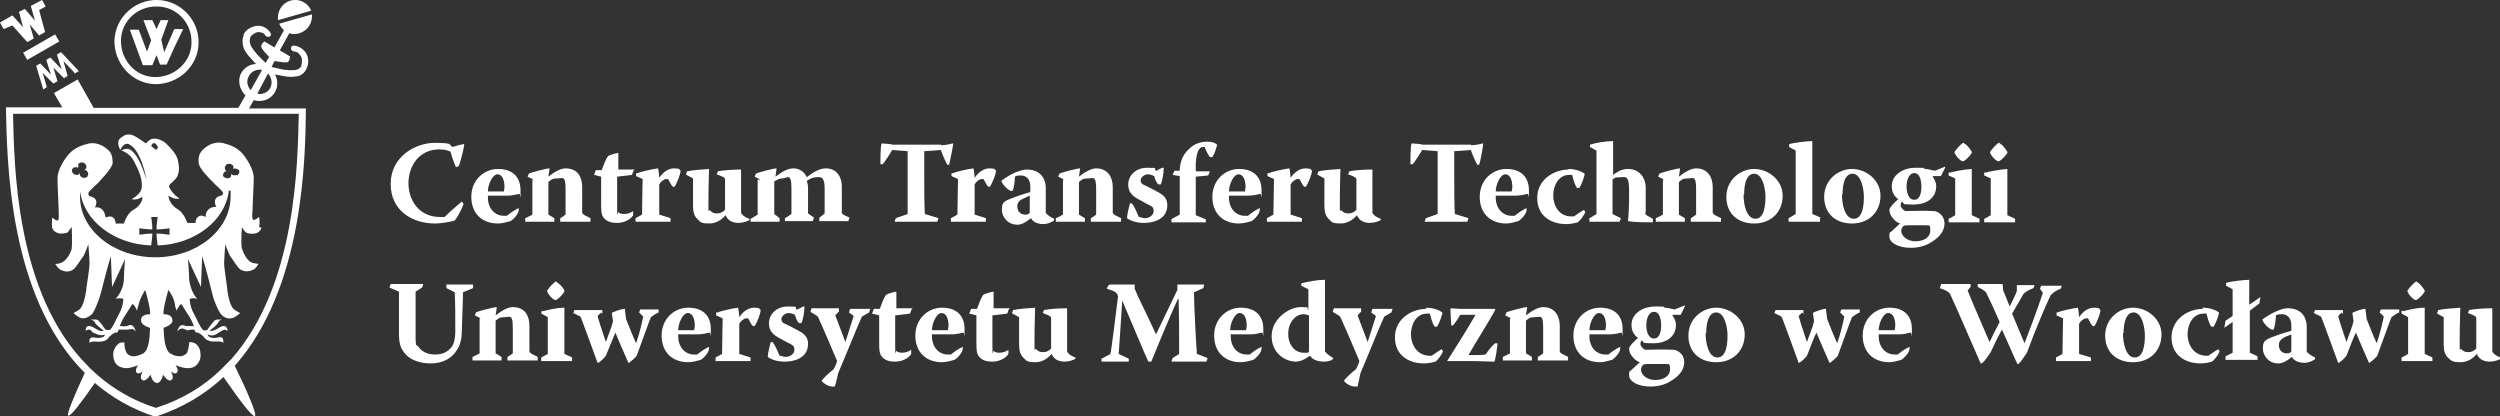 <?xml version="1.0" encoding="UTF-8"?>
<svg xmlns="http://www.w3.org/2000/svg" id="Warstwa_1" version="1.1" viewBox="0 0 421.7 70.2">
  <rect x="0" y="0" width="421.7" height="70.2" fill="#333333" stroke="none"/>
  <defs>
    <style>
      .st0 {
        fill: #fff;
      }
    </style>
  </defs>
  <path class="st0" d="M6.6,1.7l1.1-.6L7.1,0l-1.9,1,.7,2.5-1.7-2-1,.5.7,2.6-1.8-2L0,3.8l.6,1.1,1.5-.6,2.5,2.8,1.1-.6-.7-2.4,1.6,1.9,1-.6-1-3.7h0ZM4.6,10.1l5.4-3.1-.7-1.2-5.4,3.1.7,1.2ZM12.6,12.4l.7-.4-3-3.2-.7.4.8,2.5-1.9-2-.7.4.8,2.5-1.8-1.9-.7.4,1.2,4,.6-.4-.7-2.4,1.8,1.8.7-.4-.7-2.3,1.8,1.8.6-.4-.7-2.5s1.8,1.9,1.8,1.9ZM28.1,10.9c2.6-5.7,0-.1,2.8-6-1.8,0,.3,0-1.5,0l-1.7,3.9-.5-2.1,1.2-3.3h-1.3l-.7,1.5-.7-1.5h-1.5l1.3,3.4-.7,1.9-1.4-3.7h-1.5s2.2,6,2.2,6h1.6l.7-1.7.6,1.6h1.1s0,0,0,0ZM32.3,7.2c0,3.2-2.8,5.8-6.1,5.8-3.3,0-5.8-2.8-5.8-6.1,0-3.3,2.8-5.9,6.1-5.8,3.3,0,5.9,2.8,5.8,6.1M33.5,7.3C33.6,3.4,30.5.1,26.6,0c-3.9-.1-7.2,3-7.3,6.9,0,3.9,3,7.2,6.9,7.3,3.9,0,7.2-3,7.3-6.9M46.9,3.4l5.6-1.6c-.6-1.4-2.1-2.1-3.5-1.7-1.4.4-2.3,1.8-2.1,3.3M39.9,29.5c-.3.2-.8,0-.9-.2,0,.3,0,.6-.3.7-.3.2-.8,0-1-.2-.2-.3,0-.7.3-.9.1,0,.2,0,.3,0-.1,0-.3-.2-.3-.3-.2-.3,0-.7.3-.9.3-.2.8,0,1,.2.1.2.1.4,0,.6,0,0,0,0,0,0,.3-.2.8,0,1,.2.2.3,0,.7-.3.9M38.9,32.1c0,.3,0,.7,0,1,0,5.7-5.7,10.3-12.7,10.3s-12.7-4.6-12.7-10.2,0-.7,0-1c.6,5,5.7,9,12,9.2,0-.2.2-1.4.2-2-.9,0-2.2.2-2.2.2v-1.1s1.4.2,2.2.2c0-.9-.2-2.1-.2-2.1h1.1s-.2,1.2-.2,2.1c.9,0,2.2-.2,2.2-.2v1.1s-1.3-.2-2.2-.2c0,.8.2,1.8.2,2,6.3-.2,11.4-4.2,12-9.2M26.5,25c0,.2-.2.2-.2.3-.2-.2-.3-.3-.6-.5-.2-.2-.3-.2,0-.5,0-.1.3-.3.6,0,.3.3.4.6.3.8M14.8,29.7c-.2.3-.6.4-1,.2-.3-.2-.4-.4-.3-.7-.2.3-.6.4-1,.2-.3-.2-.5-.6-.3-.9.2-.3.6-.4,1-.2,0,0,0,0,0,0,0-.2,0-.4,0-.6.2-.3.6-.4,1-.2.3.2.5.6.3.9,0,.1-.2.2-.3.3.1,0,.2,0,.3,0,.3.2.5.6.3.9M43.7,38.3c.2-.8,0-1.7,0-1.7,0,0-.6.5-.9.5s-.3-.8-.2-1.7c0-.9.2-3.9.2-5.4s-1.3-3.4-1.9-4.1c-1-1.1-2.2-1.5-3.4-1.8-1.1-.2-2.2.2-3,.9-.6.5-1.1,1.1-1,2.4,0,1,2.1,3,2.4,3.3.2.3,1.7,1.5,1.7,1.8s0,.4-.3.5c-.2,0-.8.2-1,.7-.2.6.2,1.2.2,1.2,0,0-.7-.1-1.3.4-.6.5-.5,1.3-.5,1.3,0,0-.8-.5-1.3,0-.5.4-.4,1-.4,1h-1.4s-.5-1.6-1.6-2.3c-1.5-.8-1.6-2.3-1.6-2.3,0,0,.9.7,1.9.5-.3-.2-1.1-.7-1.7-1.8-.2-.4,0-.6.4-.9.4-.4.9-.8,1-1.3.3-.9.2-1.5,0-2.5-.2-.9-1.1-1.9-1.5-2.3,0,0-.3-.3-.5-.5-.3-.3-1.2-.9-2.2-.8-.5,0-1.2.8-1.2.8,0,0-2-1.5-2.6-1.5-.6,0-.8-.1-1.7.6-.8.7,0,2,0,2,0,0,.5-1.3,1.4-1,2.2,1,3,6,3,6,0,0-.2-.6-.3-.9-.8-2.5-1.9-4.2-2.9-4.3-.7,0-1,.3-1,.3,0,0,1.4.4,2.1,1.8.8,1.5,1.5,3.1,1.3,4.5-.1.9-1.3,1.7-1.7,1.9.8.2,1.5-.2,1.8-.4v.4c-.1.5-.6,1.3-1.5,1.8-1.1.6-1.6,2.3-1.6,2.3h-1.4s0-.7-.4-1c-.5-.4-1.3,0-1.3,0,0,0,0-.7-.5-1.3-.6-.6-1.3-.4-1.3-.4,0,0,.4-.7.2-1.2-.2-.5-.8-.6-1-.7-.2,0-.3-.2-.3-.5s1.5-1.6,1.7-1.8c.2-.3,2.3-2.3,2.4-3.3,0-1.3-.3-1.9-1-2.4-.8-.7-1.9-1.1-3-.9-1.2.3-2.4.7-3.4,1.8-.6.7-1.9,2.5-1.9,4.1,0,1.6.2,4.6.2,5.4s.1,1.7-.2,1.7-.9-.5-.9-.5c0,0-.1.9,0,1.7.1.5.7.9,1.3,1,.8,0,1.3-.1,1.4-.3.1-.2.6-.8.6-.8,0,0,.1,2.8,0,3.6-.1.6-.8,2-1.7,2.4-.7.3-1.1.2-1.1.2,0,0,.5.8.9,1,.9.4,1.4.4,2.1,0,.5-.3,1.3-1.7,1.7-2.2.3-.4.9-2.1.9-2.1,0,0,.2,2.4.2,3.2s-.4,3.3-.5,4c0,.3-.3,2.7-1,3.6-.2.3-1.2.8-1.2.8,0,0,.8.8,1.5.9.7,0,1.2-.3,1.7-.8.3-.4,1-2,1.4-3.4.3-1.3,1.2-4.6,1.2-4.6l.5-1.7.2,5.2,2.2-4.7s-.2,2.1-.2,3.3c0,1.3-.7,2.7-1.4,3.4.7-.2,1.3,0,1.3,0,0,0,0,1.3-.7,2.5-.5.9-1,2.2-1.5,2.7-.1.1-.6.1-.8,0-.2-.2-.7-1-.9-1.2-.3-.3-.3-.5-.8-.5-.3,0-.4,0-.8,0,.7.2.6.4.9.8.3.3,1.3,1.1,1.3,1.1,0,0-.3.1-.6,0-.2,0-.8-.4-1-.5s-.5-.3-.8-.3-.5,0-.6.4c0,.2-.1.4-.1.4,0,0,.4-.2.5-.2s.4,0,.5.2.4.4.8.5c.4.2.8.3,1.3.2.2,0,.3-.2.3-.2,0,0-.2.4-.3.5-.3.1-.6.2-1,.2s-.8-.2-1.2,0c-.3.2-.2.8-.2.8,0,0,.3-.2.8-.2.3,0,.8.1,1.2,0,.5,0,1-.3,1.2-.6.3-.5,1.1-.9,1.1-.9,0,0,.1,0,.3,0s.3-.5.3-.5c0,0,.3,0,.6,0,.4,0,.5,0,.9,0,.3,0,.7-.2,1.1,0,.2.2.3.3.3.3,0,0-.2-.8-.6-1-.4-.2-.6,0-.9.1-.5.1-.8,0-.8,0h-.4s.4-1.1,1.1-2.1c.4-.6.9-1.4,1-1.6.4,0,.8,1.1.8,1.1,0,0,.2-.7.3-1.1.3-1.2,1.1-2.4,1.1-2.4,0,0,1,3.4.8,4.1-.5,0-1.6.1-1.5,1.1,0,.8,1.5,1.2,1.5,1.2,0,0,0,2.2-.4,3.2-.2.7-.5,1-.9,1.2-.3.1-.8.4-1.5.4-.6,0-1.1-.4-1.2-.7-.4-.8-.3-1.6-.3-1.6,0,0,0-.1-.7,0-.6.2-1.1,1.1-1.2,1.7,0,.6,0,1.3.5,1.9.4.5,1.2.7,1.7.7.8,0,2-.5,2-.5,0,0-.7.9-.2,1.3.4.3,1-.3,1-.3,0,0-.7,1.1-.1,1.5s1.4-.9,1.4-.9c0,0,.2,1.2,1,1.4h0c0,0,.1,0,.2,0h0c.7-.2.9-1.4.9-1.4,0,0,.8,1.3,1.4.9.6-.4-.1-1.5-.1-1.5,0,0,.6.6,1,.3.5-.4-.2-1.3-.2-1.3,0,0,1.2.5,2,.5s1.3-.2,1.7-.7c.5-.6.6-1.3.5-1.9,0-.7-.6-1.6-1.2-1.7-.6-.2-.7,0-.7,0,0,0,0,.8-.3,1.6-.1.3-.7.7-1.2.7-.7,0-1.2-.2-1.5-.4-.5-.2-.7-.6-.9-1.2-.4-1.1-.4-3.2-.4-3.2,0,0,1.5-.5,1.5-1.2,0-1-1-1.1-1.5-1.1-.2-.7.8-4.1.8-4.1,0,0,.9,1.1,1.1,2.4,0,.4.3,1.1.3,1.1,0,0,.4-1,.8-1.1.1.1.6,1,1,1.6.7.9,1.1,2.1,1.1,2.1h-.4s-.4,0-.8,0c-.4,0-.5-.3-1-.1-.4.2-.6,1-.6,1,0,0,.1-.1.3-.3.4-.3.8-.2,1.1,0s.5.1.9,0c.3,0,.6,0,.6,0,0,0,.1.4.3.5.2,0,.3,0,.3,0,0,0,.8.4,1.1.9.2.3.7.5,1.2.6.4,0,.9,0,1.2,0,.5,0,.8.2.8.2,0,0,0-.6-.2-.8-.4-.3-.8,0-1.2,0s-.7,0-1-.2c-.2,0-.3-.5-.3-.5,0,0,.1.2.3.2.5.2,1,0,1.3-.2s.6-.4.8-.5.4-.2.5-.2.5.2.5.2c0,0,0-.2-.1-.4-.2-.4-.3-.4-.6-.4s-.6.2-.8.3c-.2.2-.8.4-1,.5-.3,0-.6,0-.6,0,0,0,1.1-.8,1.3-1.1.3-.4.3-.7.9-.8-.4,0-.6,0-.8,0-.5,0-.5.2-.8.5-.2.2-.8,1-.9,1.2-.2.2-.6.2-.8,0-.5-.5-1-1.8-1.5-2.7-.7-1.2-.7-2.5-.7-2.5,0,0,.6-.2,1.3,0-.7-.6-1.3-2.1-1.4-3.4,0-1.2-.2-3.3-.2-3.3l2.2,4.7.2-5.2.5,1.7s.9,3.3,1.2,4.6c.3,1.4,1.1,3,1.4,3.4.4.5,1,.9,1.7.8.7,0,1.6-.9,1.6-.9,0,0-1-.5-1.2-.8-.7-.8-1-3.2-1-3.6-.1-.7-.5-3.4-.5-4s.2-3.2.2-3.2c0,0,.6,1.7.9,2.1.4.5,1.2,1.9,1.7,2.2.6.3,1.2.4,2.1,0,.5-.2.9-1,.9-1,0,0-.4,0-1.1-.2-.9-.3-1.5-1.8-1.7-2.4-.2-.8,0-3.6,0-3.6,0,0,.4.7.6.8.1.2.7.4,1.4.3.7,0,1.2-.5,1.3-1M45.6,14.8c-.4.8-1.3,1.2-2.2,1l1.8-3.4c.6.6.8,1.6.4,2.4M44.2,11.8l-1.9,3.4c-.6-.6-.8-1.6-.3-2.4.4-.8,1.4-1.2,2.3-1M50.4,19.2h0c-.2,8-.3,28.9-11.4,41.4,0,0-1.8,1.8-1.8,1.8-2.9,2.8-6.5,5-10.9,6.4h0c-3.8-1.2-7-3.1-9.7-5.4,0,0-1.7-1.5-1.7-1.6C2.5,49.6,2.4,27.4,2.2,19.2h48.2,0ZM52.7,2.4l-5.6,1.6c.2.5.5.8.8,1.1l-1.6,2.9-1.7-1s-.7.5-.5,1c.2.5,1.1,1.4,1.3,1.6l-.6,1c-.5-.5-1.3-1.2-1.9-2-.3-.4-.6-.8-.7-1.2-.1-.4-.1-.7,0-1,0,0,0,0,0-.1.3-.5.8-.7,1-.8.5-.2.9,0,1.2.1.2.1.3.3.3.3.1.2.4.4.7.3s.4-.4.2-.7c-.2-.3-.4-.5-.8-.8-.5-.3-1.2-.5-2.1-.2-.4.1-1.2.5-1.6,1.3,0,0,0,.1,0,.2-.3.7-.2,1.5,0,2.1.4,1,1.3,1.8,1.9,2.5,0,0,.1.1.2.2-1,0-2,.6-2.5,1.5-.7,1.2-.3,2.8.7,3.8l-1.2,2.1H15.8l-2.7-4.8-4,2.3,1.4,2.4H1c.2,8.6.3,31.8,13.3,44.8-1.8,3.9-3.1,7-2.8,7.2.4.2,2.2-2.2,4.5-5.5,2.8,2.4,6.2,4.4,10.2,5.7h0c4.6-1.5,8.4-3.8,11.5-6.7,2.7,3.9,4.9,6.8,5.3,6.6.4-.2-1.2-4-3.4-8.5,11.7-13.2,11.9-35.1,12-43.4h0s-9.6,0-9.6,0l.8-1.4c1.4.4,2.9-.1,3.6-1.4.5-.9.5-2,0-2.9,0,0,.2,0,.3,0,.9.2,2.1.5,3.1.3.7,0,1.4-.4,1.8-1.1,0,0,0-.1.1-.2.4-.8.3-1.6.2-2-.2-.8-.8-1.3-1.3-1.6-.4-.2-.7-.3-1.1-.3-.3,0-.5.3-.4.5,0,.3.3.5.6.5,0,0,.2,0,.4.1.3.2.6.5.8,1,0,.3.1.8-.1,1.3,0,0,0,0,0,.1-.2.3-.5.5-.9.6-.4,0-.9.1-1.4,0-1,0-2-.4-2.7-.5l.5-1c.3,0,1.5.3,2.1.2.5,0,.5-1,.5-1l-1.7-1,1.6-2.9c.5.2,1.1.2,1.7,0,1.4-.4,2.3-1.8,2.1-3.3"></path>
  <g>
    <path class="st0" d="M76.3,24.8c.6-.2,1.4-.4,1.9-.5h.1c0,.7-.7,3.2-.9,3.7l-.5.2c-.3-.7-.7-1.8-.9-2.6-.3-.2-1-.4-1.9-.4-3.4,0-5.2,2.8-5.2,5.7s1.8,5.7,5.3,5.7.6,0,.8,0c1.2-1.2,2.2-2,2.9-2.6l.3.4c-.3.9-1.2,2.5-1.5,2.8-.6.2-2.3.5-3.3.5-3.8,0-7.5-2.1-7.5-6.7s4.2-6.9,7.4-6.9,2.4.3,2.9.6h0Z"></path>
    <path class="st0" d="M82.3,33c0,.1,0,.2,0,.3,0,1.8,1.1,3.1,2.7,3.1s.3,0,.5,0c.6-.5,1.5-1.1,2-1.3v.3c0,.7-1,1.7-1.4,1.9-.4.1-1.3.4-2.1.4-2.7,0-4.5-1.7-4.5-4.5s2.1-4.7,4.5-4.7,3.8,1.3,3.8,3.6,0,.6-.2.6c-.2,0-.9.3-2.1.3h-3.2ZM85,32.2c0-.1.1-.4.1-.6,0-1.3-.4-2.2-1.2-2.2s-1.6,1.7-1.6,2.9h2.7Z"></path>
    <path class="st0" d="M90,30.3l-1-.5.2-.5c.3-.2,3-.9,3.5-.9l-.2,1.4h0c1-.8,2.1-1.4,2.9-1.4,2.2,0,2.8,1.7,2.8,3.1v4.3c0,.2.1.3.4.5l1,.5v.6c-1,0-1.9,0-2.8,0s-1.5,0-2.3,0v-.6c.1,0,.9-.6.9-.6,0-.6,0-1.9,0-4.3s-.5-1.8-1.4-1.8-1,.2-1.5.6c0,1.5,0,5.2,0,5.5l1,.6v.6c-.9,0-1.6,0-2.4,0s-1.7,0-2.5,0v-.6c.1,0,1.2-.6,1.2-.6,0-.2,0-2.2,0-4.3v-1.6h0Z"></path>
    <path class="st0" d="M106.9,28.7l-.3.8-2.5.3c0,1.3,0,3,0,5.2s.1.7.2.8c.2.2.6.3.9.3.7,0,1.2-.2,1.6-.5h0v.7c-.4.7-1.5,1.3-2.7,1.3s-1.8-.3-2.3-.9c-.3-.4-.4-.9-.4-2v-4.9l-1.2-.3.3-.8h1c.2-.5.7-2,1.1-2.4.4-.2,1.4-.5,1.7-.5v2.8c0,0,2.8,0,2.8,0h0Z"></path>
    <path class="st0" d="M107.6,29.2c.3-.2,2.5-.7,3.4-.8.1.4.2,1.3.2,1.6h0c.6-.9,1.5-1.6,2.5-1.6s.9.2,1.1.4c0,.6-.6,2-1,2.7h-.3c-.2-.2-.4-.5-.8-1.3,0,0-.2,0-.3,0-.4,0-.9.4-1.2.9v5.1l1.9.6v.6c-1.2,0-2.3,0-3.4,0s-1.7,0-2.5,0v-.6c0,0,1.1-.6,1.1-.6,0-2,.1-5.2.1-6l-1.1-.5v-.5c.1,0,.1,0,.1,0Z"></path>
    <path class="st0" d="M115.7,29.4l.2-.5c.9-.2,2.3-.3,3.7-.4,0,1.1-.1,2.6-.1,5.4s0,1.3.3,1.6c.2.3.6.5,1.1.5s.9-.1,1.4-.6v-5.1c0-.3-.1-.4-1.4-.9l.2-.5c.9-.2,2.7-.3,3.9-.3,0,.9,0,2.2,0,7.3.3.6,1.1.9,1.4,1v.2c-.2.2-1.1.5-1.8.5s-1.8-.2-2.2-1.3h0c-.7.8-1.6,1.4-2.8,1.4s-1.5-.2-1.9-.7c-.6-.5-.8-1.3-.8-2.3s0-3.4,0-4.6l-1.1-.6h0Z"></path>
    <path class="st0" d="M128.3,30.3l-1-.5.2-.5c.3-.2,3-.9,3.5-.9l-.2,1.4h0c1.1-.8,2-1.4,3.1-1.4s1.9.8,2.2,1.5c1.1-.9,2.2-1.5,3.2-1.5,2,0,2.7,1.7,2.7,3v4.5c0,.2.2.2.4.4l.9.4-.2.6c-.8,0-1.7,0-2.5,0s-1.6,0-2.4,0v-.6c.1,0,.9-.7.9-.7,0-.6,0-1.9,0-4.2s-.9-1.9-1.4-1.9-1,.2-1.6.6c.1.3.2.8.2,1.3v4.2l1,.7-.2.6c-.7,0-1.5,0-2.2,0s-1.7,0-2.5,0v-.5c.1,0,1.1-.7,1.1-.7,0-.2,0-1.7,0-4.4s-.8-1.6-1.5-1.6-.8.2-1.4.5c0,1.5,0,5.3,0,5.5l.9.7v.6c-.9,0-1.6,0-2.4,0s-1.7,0-2.5,0v-.5c.1,0,1.2-.7,1.2-.7,0-.2,0-1.7,0-4.3v-1.6h0Z"></path>
    <path class="st0" d="M158.8,24.5c.6,0,1.5-.2,1.9-.3h.1c-.1.9-.6,3.1-.7,3.6h-.3c-.2-.3-.8-1.6-1.1-2.5l-2.8.2v4.7c0,5,.1,5.5.1,5.9l2.3.7-.2.6c-1.2,0-2.3,0-3.5,0s-2.4,0-3.7,0l.2-.6,2-.7c0-.6,0-1.2,0-5.3v-5.3l-2.6-.2c-.4.7-1.2,1.9-1.6,2.4h-.4c0-.6,0-2.9.2-3.5h.1c.4,0,1.4.1,1.8.2h8.1,0Z"></path>
    <path class="st0" d="M160.8,29.2c.3-.2,2.5-.7,3.4-.8.1.4.2,1.3.2,1.6h0c.6-.9,1.5-1.6,2.5-1.6s.9.2,1.1.4c0,.6-.6,2-1,2.7h-.3c-.2-.2-.4-.5-.8-1.3,0,0-.2,0-.3,0-.4,0-.9.4-1.2.9v5.1l1.9.6v.6c-1.2,0-2.3,0-3.4,0s-1.7,0-2.5,0v-.6c0,0,1.1-.6,1.1-.6,0-2,.1-5.2.1-6l-1.1-.5v-.5c.1,0,.1,0,.1,0Z"></path>
    <path class="st0" d="M173.8,31.5c0-1.5-.9-1.9-1.6-1.9s-.8.1-1,.2c0,.8-.2,2-.4,2.4h-.2c-.2.1-1.4-.8-1.7-1.7.8-.6,1.9-1.3,2.9-1.6.5-.2,1-.3,1.4-.3,2.5,0,3.2,1.8,3.2,3s0,3.1,0,4.3c.1.2.7.7,1.4,1v.3c-.3.2-1,.6-1.8.6-1.3,0-1.9-.6-2.1-1h0c-1,.8-1.6,1.1-2.3,1.1-1.7,0-2.6-1.4-2.6-2.5s.3-1.3.8-1.6c.6-.3,2.8-1.1,4-1.4v-.6h0ZM172.9,36.2c.3,0,.5,0,.7-.2.1,0,.1-.2.1-.4v-2.6c-.4.2-1.1.5-1.5.7-.4.3-.6.6-.6,1.1,0,1.1.8,1.4,1.3,1.4h0Z"></path>
    <path class="st0" d="M179.5,30.3l-1-.5.2-.5c.3-.2,3-.9,3.5-.9l-.2,1.4h0c1-.8,2.1-1.4,2.9-1.4,2.1,0,2.8,1.7,2.8,3.1v4.3c0,.2.1.3.4.5l1,.5v.6c-1,0-1.9,0-2.8,0s-1.5,0-2.3,0v-.6c.1,0,.9-.6.9-.6,0-.6,0-1.9,0-4.3s-.5-1.8-1.4-1.8-1,.2-1.5.6c0,1.5,0,5.2,0,5.5l1,.6v.6c-.9,0-1.6,0-2.4,0s-1.7,0-2.5,0v-.6c.1,0,1.2-.6,1.2-.6,0-.2,0-2.2,0-4.3v-1.6h0Z"></path>
    <path class="st0" d="M194.9,28.9c.4-.2.8-.5,1.2-.6h.2c0,1-.3,2.4-.5,2.8h-.4c-.3-.2-.6-.9-.7-1.4-.1,0-.5-.3-1.1-.3s-1.2.6-1.2,1,.2.7.8.9c1,.5,1.6.8,2.3,1.2,1.1.6,1.4,1.3,1.4,2.1,0,2.5-2.5,3-3.9,3s-2.4-.4-2.9-.8c0-.6.4-2.1.5-2.5h.3c.4.4.9,1.6,1.2,2.3.3,0,.6.2,1,.2.9,0,1.5-.6,1.5-1.2s-.2-.7-.7-1c-.5-.2-1.1-.6-1.7-.9-1.2-.6-1.9-1.3-1.9-2.6s1.1-2.8,3.2-2.8,1,.1,1.5.5h0Z"></path>
    <path class="st0" d="M197.7,36.9l1.3-.7c0-.3,0-1.5,0-3.8v-2.7l-1.2-.2.3-.7h.9c0-1,.3-2.6,1.6-3.7.9-.9,2-1.2,3-1.2s1.3.2,1.7.5c-.1.5-.4,1.5-.8,2.1h-.4c-.2-.2-.6-.9-.9-1.7-.1,0-.2,0-.3,0-.6,0-1.1.8-1.2,2.8,0,.5,0,1,0,1.3h2.4l-.3.7-2.1.2c0,.4,0,1.3,0,2.5,0,3,0,3.7,0,4l1.7.7v.5c-1,0-2,0-3,0s-1.8,0-2.8,0v-.5s0,0,0,0Z"></path>
    <path class="st0" d="M207.3,33c0,.1,0,.2,0,.3,0,1.8,1.1,3.1,2.7,3.1s.3,0,.5,0c.6-.5,1.5-1.1,2-1.3v.3c0,.7-1,1.7-1.4,1.9-.4.1-1.3.4-2.1.4-2.7,0-4.5-1.7-4.5-4.5s2.1-4.7,4.5-4.7,3.8,1.3,3.8,3.6,0,.6-.2.6c-.2,0-.9.3-2.1.3h-3.1ZM210,32.2c0-.1.1-.4.1-.6,0-1.3-.4-2.2-1.2-2.2s-1.6,1.7-1.6,2.9h2.7Z"></path>
    <path class="st0" d="M214.1,29.2c.3-.2,2.5-.7,3.4-.8.1.4.2,1.3.2,1.6h0c.6-.9,1.5-1.6,2.5-1.6s.9.2,1.1.4c0,.6-.6,2-1,2.7h-.3c-.2-.2-.4-.5-.8-1.3,0,0-.2,0-.3,0-.4,0-.9.4-1.2.9v5.1l1.9.6v.6c-1.2,0-2.3,0-3.4,0s-1.7,0-2.5,0v-.6c0,0,1.1-.6,1.1-.6,0-2,.1-5.2.1-6l-1.1-.5v-.5c.1,0,.1,0,.1,0Z"></path>
    <path class="st0" d="M222.2,29.4l.2-.5c.9-.2,2.3-.3,3.7-.4,0,1.1-.1,2.6-.1,5.4s0,1.3.3,1.6c.2.3.6.5,1.1.5s.9-.1,1.4-.6v-5.1c0-.3-.1-.4-1.4-.9l.2-.5c.9-.2,2.7-.3,3.9-.3,0,.9,0,2.2,0,7.3.3.6,1.1.9,1.4,1v.2c-.2.2-1.1.5-1.8.5s-1.8-.2-2.2-1.3h0c-.7.8-1.6,1.4-2.8,1.4s-1.5-.2-1.9-.7c-.6-.5-.8-1.3-.8-2.3s0-3.4,0-4.6l-1.1-.6h0Z"></path>
    <path class="st0" d="M248.2,24.5c.6,0,1.5-.2,1.9-.3h.1c-.1.9-.5,3.1-.7,3.6h-.3c-.2-.3-.8-1.6-1.1-2.5l-2.8.2v4.7c0,5,.1,5.5.1,5.9l2.3.7-.2.6c-1.2,0-2.3,0-3.5,0s-2.4,0-3.7,0l.2-.6,2-.7c0-.6,0-1.2,0-5.3v-5.3l-2.6-.2c-.4.7-1.2,1.9-1.6,2.4h-.4c0-.6,0-2.9.2-3.5h.1c.4,0,1.4.1,1.8.2h8.1,0Z"></path>
    <path class="st0" d="M252.3,33c0,.1,0,.2,0,.3,0,1.8,1.1,3.1,2.7,3.1s.3,0,.5,0c.6-.5,1.5-1.1,2-1.3v.3c0,.7-1,1.7-1.4,1.9-.4.1-1.3.4-2,.4-2.7,0-4.5-1.7-4.5-4.5s2.1-4.7,4.5-4.7,3.8,1.3,3.8,3.6,0,.6-.2.6c-.2,0-.9.3-2.1.3h-3.2ZM255,32.2c0-.1.1-.4.1-.6,0-1.3-.4-2.2-1.2-2.2s-1.6,1.7-1.6,2.9h2.7Z"></path>
    <path class="st0" d="M264.5,28.5c1.4,0,2.4.5,2.8.8,0,.4-.5,1.8-.9,2.4h-.4c-.2-.2-.6-1.2-.8-2.2-.1,0-.3,0-.5,0-1.8,0-2.7,1.8-2.7,3.5s1,3.5,3,3.5c.2,0,.3,0,.5,0,.6-.4,1.3-.9,1.7-1.1l.2.4c-.2.5-.9,1.5-1.3,1.7-.3.1-1.1.3-1.9.3-2.5,0-4.9-1.3-4.9-4.4s2.8-4.8,5.3-4.8h0Z"></path>
    <path class="st0" d="M277.5,35.8c0,.3.1.4.4.6l.9.5v.6c-1.2,0-3.1,0-4.2-.2.1-.8.2-2.1.2-5s-.6-2.4-1.6-2.4-.9.2-1.2.4c0,2,0,5.6,0,5.8l1.4.7-.2.6c-.9,0-1.8,0-2.6,0s-1.7,0-2.5,0v-.6c.1,0,1.2-.7,1.2-.7,0-.2,0-1.7,0-4.3s0-4.7,0-6.4l-1.1-.6v-.4c.9-.3,2.7-.6,3.9-.6,0,1.6,0,3.8,0,5.7h0c.9-.7,1.7-1,2.5-1,2.1,0,3,1.7,3,3.1v4.3h0Z"></path>
    <path class="st0" d="M280.7,30.3l-1-.5.2-.5c.3-.2,3-.9,3.5-.9l-.2,1.4h0c1-.8,2.1-1.4,2.9-1.4,2.1,0,2.8,1.7,2.8,3.1v4.3c0,.2.1.3.4.5l1,.5v.6c-1,0-1.9,0-2.8,0s-1.5,0-2.3,0v-.6c.1,0,.9-.6.9-.6,0-.6,0-1.9,0-4.3s-.5-1.8-1.4-1.8-1,.2-1.5.6c0,1.5,0,5.2,0,5.5l1,.6v.6c-.9,0-1.6,0-2.4,0s-1.7,0-2.5,0v-.6c.1,0,1.2-.6,1.2-.6,0-.2,0-2.2,0-4.3v-1.6h0Z"></path>
    <path class="st0" d="M300.7,33c0,2.8-2,4.7-4.8,4.7s-4.7-1.7-4.7-4.5,2.3-4.7,4.7-4.7,4.8,1.9,4.8,4.5h0ZM294.1,32.8c0,1.7.5,4.1,2,4.1s1.7-2.3,1.7-3.7-.5-3.9-1.9-3.9-1.7,2-1.7,3.5h0Z"></path>
    <path class="st0" d="M307,36.8v.6c-1,0-1.8,0-2.7,0s-1.8,0-2.6,0v-.6c0,0,1.2-.7,1.2-.7,0-.6,0-1.8,0-6.5s0-3.3,0-4.2l-1.1-.6v-.5c.7-.2,2.9-.5,3.9-.5,0,1.5,0,3.6,0,5.7,0,3.9,0,5.5,0,6.6l1.4.6h0Z"></path>
    <path class="st0" d="M317.2,33c0,2.8-2,4.7-4.8,4.7s-4.7-1.7-4.7-4.5,2.3-4.7,4.7-4.7,4.8,1.9,4.8,4.5h0ZM310.7,32.8c0,1.7.5,4.1,2,4.1s1.7-2.3,1.7-3.7-.5-3.9-1.9-3.9-1.7,2-1.7,3.5h0Z"></path>
    <path class="st0" d="M326,29.8h0c.2.3.6.9.6,1.6,0,1.9-1.5,3.1-3.8,3.1s-1.4-.1-2-.5c-.1.2-.2.4-.2.6,0,.4.5.9.8,1,1.3,0,2.7-.1,4.7,0,.6,0,1,.3,1.4.7.3.3.5.9.5,1.4,0,1.1-.7,2.2-2,3-1,.7-2.2,1.1-3.7,1.1-2.2,0-3.6-.9-3.6-1.9s.2-.6.5-1l1.3-1.2h0c-.6-.2-.9-.5-1.3-1-.3-.3-.5-.9-.5-1.3s.9-1.3,1.5-1.8c-.7-.5-1.1-1.2-1.1-2.2,0-1.9,1.9-3.1,4-3.1s1.1,0,1.6.2c.6,0,1,.2,1.7.3l1.7-.7v.2c0,0-.7,1.4-.7,1.4h-1.3q0,0,0,0ZM321.1,38.1c-.2.2-.4.5-.4.8,0,1,1.1,1.8,2.4,1.8s2.5-.6,2.5-1.8-.2-.8-.9-.9c-.4,0-.9,0-2.1,0-1.3,0-1.4,0-1.6.2ZM321.6,31.5c0,.9.3,2.2,1.3,2.2s1.2-1.3,1.2-2.2-.2-2.3-1.2-2.3-1.3,1.4-1.3,2.2Z"></path>
    <path class="st0" d="M329,29.1c.3-.1,2.1-.5,3.6-.6v4.1c0,2.2,0,3.3,0,3.7l1.3.6v.6c-1.1,0-1.8,0-2.7,0s-1.7,0-2.5,0v-.6c.1,0,1.1-.6,1.1-.6,0-.7,0-2.2,0-3.8v-2.4l-1.1-.5v-.5h.1ZM331.3,24.2c.4.1,1,.9,1.3,1.4v.2c-.3.5-1,1.2-1.4,1.4h-.2c-.5-.2-1.1-.9-1.3-1.4v-.2c.4-.6,1-1.2,1.4-1.5h.2s0,0,0,0Z"></path>
    <path class="st0" d="M335,29.1c.3-.1,2.1-.5,3.6-.6v4.1c0,2.2,0,3.3,0,3.7l1.3.6v.6c-1.1,0-1.8,0-2.7,0s-1.7,0-2.5,0v-.6c.1,0,1.1-.6,1.1-.6,0-.7,0-2.2,0-3.8v-2.4l-1.1-.5v-.5h.1ZM337.3,24.2c.4.1,1,.9,1.3,1.4v.2c-.3.5-1,1.2-1.4,1.4h-.2c-.5-.2-1.1-.9-1.3-1.4v-.2c.4-.6,1-1.2,1.4-1.5h.2s0,0,0,0Z"></path>
    <path class="st0" d="M65.9,47.9c.9,0,1.8,0,2.8,0s1.8,0,2.7,0l-.2.6-1.1.7c0,2.2,0,4.6,0,7.2s.2,1.6.5,2.1c.5.8,1.5,1.3,2.8,1.3s2.2-.5,2.8-1.3c.4-.6.6-1.4.6-2.6,0-3,0-4.9-.1-6.6l-1.4-.7v-.6c.8,0,1.4,0,2,0s1.7,0,2.5,0v.6c0,0-1.7.7-1.7.7,0,.3,0,.8-.2,6.6,0,1.1-.2,2.2-.8,3.1-.8,1.4-2.4,2.3-4.4,2.3s-3.9-.6-4.9-2.4c-.4-.7-.5-1.6-.5-2.6,0-2.9,0-5.2,0-7.1l-1.6-.7.2-.6h0Z"></path>
    <path class="st0" d="M81.1,53.7l-1-.5.2-.5c.3-.2,3-.9,3.5-.9l-.2,1.4h0c1-.8,2.1-1.4,2.9-1.4,2.2,0,2.8,1.7,2.8,3.1v4.3c0,.2.1.3.4.5l1,.5v.6c-1,0-1.9,0-2.8,0s-1.5,0-2.3,0v-.6c.1,0,.9-.6.9-.6,0-.6,0-1.9,0-4.3s-.5-1.8-1.4-1.8-1,.2-1.5.6c0,1.5,0,5.2,0,5.5l1,.6v.6c-.9,0-1.6,0-2.4,0s-1.7,0-2.5,0v-.6c.1,0,1.2-.6,1.2-.6,0-.2,0-2.2,0-4.3v-1.6h0Z"></path>
    <path class="st0" d="M91.6,52.5c.3-.1,2.2-.6,3.6-.6v4.1c0,2.2,0,3.3,0,3.7l1.3.6v.6c-1.1,0-1.8,0-2.7,0s-1.7,0-2.5,0v-.6c0,0,1.1-.6,1.1-.6,0-.7,0-2.2,0-3.8v-2.4l-1.1-.6s.1-.5.1-.5ZM93.9,47.6c.3.1,1.1.9,1.3,1.4v.2c-.3.5-1,1.2-1.4,1.4h-.2c-.5-.2-1.1-.9-1.3-1.4v-.2c.4-.6,1-1.2,1.4-1.5h.2s0,0,0,0Z"></path>
    <path class="st0" d="M101.4,52.7l-.6.6c.2.8.7,2.3,1.4,4.4h0c.4-1.2.9-2.3,1.2-3.5l-.2-1.4c.2-.2,1.4-.6,2-.7h.2c0,0,.2,1.7.2,1.7.6,1.5,1.1,2.8,1.7,4.1h0c.5-1.5.8-2.6,1.2-4.5l-.7-.7.2-.5c.4,0,.9,0,1.4,0s1.1,0,1.7,0v.5c-.5.2-.9.5-1.3.8-.4.9-1.2,3.3-2.4,6.5-.3.4-.9.9-1.3,1.2h-.1c-.9-2-1.7-3.9-2.2-5.1h0c-.4,1-.8,1.9-1.6,3.9-.3.4-.9,1-1.3,1.2h-.1c-.8-2.1-2.7-7.5-2.9-7.8-.4-.2-.8-.4-1.2-.6l.2-.5c.7,0,1.6,0,2.5,0s1.5,0,2.2,0v.6c-.1,0-.1,0-.1,0Z"></path>
    <path class="st0" d="M114.4,56.4c0,.1,0,.2,0,.3,0,1.8,1.1,3.1,2.7,3.1s.3,0,.5,0c.6-.5,1.5-1.1,2-1.3v.3c0,.7-1,1.7-1.4,1.9-.4.1-1.3.4-2.1.4-2.7,0-4.5-1.7-4.5-4.5s2.1-4.7,4.5-4.7,3.8,1.3,3.8,3.6,0,.6-.2.6c-.2,0-.9.3-2.1.3h-3.1ZM117.1,55.6c0-.1.1-.4.1-.6,0-1.3-.4-2.2-1.2-2.2s-1.6,1.7-1.6,2.9h2.7Z"></path>
    <path class="st0" d="M121.1,52.7c.3-.2,2.5-.7,3.4-.8.1.4.2,1.3.2,1.6h0c.6-.9,1.5-1.6,2.5-1.6s.9.2,1.1.4c0,.6-.6,2.1-1,2.7h-.3c-.2-.2-.4-.5-.8-1.3,0,0-.2,0-.3,0-.4,0-.9.4-1.2.9v5.1l1.9.6v.6c-1.2,0-2.3,0-3.4,0s-1.7,0-2.5,0v-.6c0,0,1.1-.6,1.1-.6,0-2,.1-5.2.1-6l-1.1-.5v-.5c.1,0,.1,0,.1,0Z"></path>
    <path class="st0" d="M134.3,52.3c.4-.2.8-.4,1.2-.6h.2c0,1-.3,2.4-.5,2.8h-.4c-.3-.2-.6-.9-.7-1.4-.1,0-.5-.3-1.1-.3s-1.2.6-1.2,1,.2.7.8.9c1,.5,1.6.8,2.3,1.2,1.1.6,1.4,1.3,1.4,2.1,0,2.5-2.5,3-3.9,3s-2.4-.4-2.9-.8c0-.6.4-2.1.5-2.5h.3c.4.4.9,1.6,1.2,2.3.3,0,.6.2,1,.2.9,0,1.5-.6,1.5-1.2s-.2-.7-.7-1c-.5-.2-1.1-.6-1.7-.9-1.2-.6-1.9-1.3-1.9-2.6s1.1-2.8,3.2-2.8,1,.1,1.5.5h0Z"></path>
    <path class="st0" d="M143.6,52.1c.4,0,.9,0,1.3,0,.7,0,1.3,0,1.9,0l-.2.6c-.4.2-.8.5-1.2.7-.6,1.2-2.7,6.5-4,9.5-.3,1.3-.4,1.8-.6,2.3-.1,0-.3,0-.4,0-.8,0-1.7-.7-1.8-1,.2-.3,1.1-1.2,2-1.9.2-.3.5-1,.6-1.4-.2-.5-2.4-5.7-3.2-7.4-.1-.2-.3-.3-1.3-.9l.2-.6c.8,0,1.6,0,2.5,0s1.4,0,2.1,0v.6c-.1,0-.6.6-.6.6.4,1.1,1,2.6,1.7,4.5h0c.4-1.2,1.1-3.5,1.4-4.4l-.8-.6.2-.6h0Z"></path>
    <path class="st0" d="M153.8,52.1l-.3.8-2.5.3c0,1.3,0,3,0,5.2s.1.7.2.8c.2.2.6.3.9.3.7,0,1.2-.2,1.6-.5h0v.7c-.4.7-1.5,1.3-2.7,1.3s-1.8-.3-2.3-.9c-.3-.4-.4-.9-.4-2v-4.9l-1.2-.3.3-.8h1c.2-.5.7-2,1.1-2.4.4-.2,1.4-.5,1.7-.5v2.8c0,0,2.8,0,2.8,0h0Z"></path>
    <path class="st0" d="M157.2,56.4c0,.1,0,.2,0,.3,0,1.8,1.1,3.1,2.7,3.1s.3,0,.5,0c.6-.5,1.5-1.1,2-1.3v.3c0,.7-1,1.7-1.4,1.9-.4.1-1.3.4-2.1.4-2.7,0-4.5-1.7-4.5-4.5s2.1-4.7,4.5-4.7,3.8,1.3,3.8,3.6,0,.6-.2.6c-.2,0-.9.3-2.1.3h-3.1ZM159.9,55.6c0-.1.1-.4.1-.6,0-1.3-.4-2.2-1.2-2.2s-1.6,1.7-1.6,2.9h2.7Z"></path>
    <path class="st0" d="M170.2,52.1l-.3.8-2.5.3c0,1.3,0,3,0,5.2s.1.7.2.8c.2.2.6.3.9.3.7,0,1.2-.2,1.6-.5h0v.7c-.4.7-1.5,1.3-2.7,1.3s-1.8-.3-2.3-.9c-.3-.4-.4-.9-.4-2v-4.9l-1.2-.3.3-.8h1c.2-.5.7-2,1.1-2.4.4-.2,1.4-.5,1.7-.5v2.8c0,0,2.8,0,2.8,0h0Z"></path>
    <path class="st0" d="M170.7,52.8l.2-.5c.9-.2,2.3-.3,3.7-.4,0,1.1-.1,2.6-.1,5.4s0,1.3.3,1.6c.2.3.6.5,1.1.5s.9-.1,1.4-.6v-5.1c0-.3-.1-.4-1.4-.9l.2-.5c.9-.2,2.7-.3,3.9-.3,0,.9,0,2.2,0,7.3.3.6,1.1.9,1.4,1v.2c-.2.2-1.1.5-1.8.5s-1.8-.2-2.2-1.3h0c-.7.8-1.6,1.4-2.8,1.4s-1.5-.2-1.9-.7c-.6-.5-.8-1.3-.8-2.3s0-3.4,0-4.6l-1.1-.6Z"></path>
    <path class="st0" d="M187.2,48h4.2c0,.4,0,.6,0,.7.4,1.1,1.8,3.8,3.6,7.7h0c.5-1.1,1.9-3.9,3.6-7.5,0-.2,0-.5,0-.9h4.5s-.1.6-.1.6l-1.6.7c0,2.1.4,9.7.5,10.4l1.8.7-.2.6c-1,0-1.9,0-2.9,0s-2,0-3,0l.2-.6,1.1-.7c0-3.1,0-6.2-.1-9.3h-.1c-1,2.2-2.3,5.2-4.5,10.6h-.5c-1-2.2-1.8-4.2-4.4-10.3h0c-.2,2.9-.5,8-.6,9l1.7.8v.5c-.9,0-1.7,0-2.4,0s-1.5,0-2.2,0v-.5c.1,0,1.5-.8,1.5-.8.2-.7.9-6.7,1.3-9.8-.4-.7-.4-.7-1.9-1.2l.2-.5h0Z"></path>
    <path class="st0" d="M207.6,56.4c0,.1,0,.2,0,.3,0,1.8,1.1,3.1,2.7,3.1s.3,0,.5,0c.6-.5,1.5-1.1,2-1.3v.3c0,.7-1,1.7-1.4,1.9-.4.1-1.3.4-2.1.4-2.7,0-4.5-1.7-4.5-4.5s2.1-4.7,4.5-4.7,3.8,1.3,3.8,3.6,0,.6-.2.6c-.2,0-.9.3-2.1.3h-3.1ZM210.2,55.6c0-.1.1-.4.1-.6,0-1.3-.4-2.2-1.2-2.2s-1.6,1.7-1.6,2.9h2.7Z"></path>
    <path class="st0" d="M223.5,59.3c.5.6,1.1.9,1.4,1.1l-.2.3c-.2.1-.7.3-1.4.3-1.1,0-2-.4-2.3-1h0c-.4.2-1.3,1-2.4,1-1.8,0-4.1-1.4-4.1-4.3s2.9-4.9,4.9-4.9.8.2,1.3.5h0c0-1.1,0-2.7,0-3.5l-1.2-.6v-.4c1.1-.3,2.7-.6,4-.6,0,1.5,0,3.7,0,5.8v6.3h0ZM220.8,53.2c-.2-.1-.6-.2-.9-.2-1.3,0-2.6,1.3-2.6,3.3s1.2,3.2,2.6,3.2.5,0,.9-.2v-6.1h0Z"></path>
    <path class="st0" d="M231.7,52.1c.5,0,.9,0,1.3,0,.7,0,1.3,0,1.9,0l-.2.6c-.4.2-.8.5-1.2.7-.6,1.2-2.7,6.5-4,9.5-.3,1.3-.4,1.8-.5,2.3-.1,0-.3,0-.5,0-.8,0-1.7-.7-1.8-1,.2-.3,1.1-1.2,2-1.9.2-.3.5-1,.6-1.4-.2-.5-2.4-5.7-3.2-7.4-.1-.2-.3-.3-1.3-.9l.2-.6c.8,0,1.6,0,2.5,0s1.4,0,2.1,0v.6c-.1,0-.6.6-.6.6.4,1.1,1,2.6,1.7,4.5h0c.4-1.2,1.1-3.5,1.4-4.4l-.8-.6.2-.6h0Z"></path>
    <path class="st0" d="M240.5,51.9c1.4,0,2.4.5,2.8.8,0,.4-.5,1.8-.9,2.4h-.4c-.2-.2-.6-1.2-.8-2.2-.1,0-.3,0-.5,0-1.8,0-2.7,1.8-2.7,3.5s1,3.5,3,3.6c.2,0,.3,0,.5,0,.6-.4,1.3-.9,1.7-1.1l.2.4c-.2.5-.9,1.5-1.3,1.7-.3.1-1.1.3-1.9.3-2.5,0-4.9-1.3-4.9-4.4s2.8-4.8,5.3-4.8h0Z"></path>
    <path class="st0" d="M252.2,52.3c-.9,1.7-3.5,5.8-4.5,7.6h0c.7,0,2.5,0,2.9-.1.5-.8,1.2-1.6,1.6-1.9h.4c0,.4-.3,2.5-.5,3.1-1.2,0-2.6-.1-4.5-.1h-3.5c1.5-2.4,3.3-5.2,4.8-7.8h0c-.4,0-1.2,0-2.6,0-.3.6-.8,1.3-1.2,1.8h-.3c0-.3-.2-2.5-.1-2.9h0c0,0,1.6.1,1.6.1h5.9v.2c.1,0,.1,0,.1,0Z"></path>
    <path class="st0" d="M254.9,53.7l-1-.5.2-.5c.3-.2,3-.9,3.5-.9l-.2,1.4h0c1-.8,2.1-1.4,2.9-1.4,2.1,0,2.8,1.7,2.8,3.1v4.3c0,.2.1.3.4.5l1,.5v.6c-1,0-1.9,0-2.8,0s-1.5,0-2.3,0v-.6c.1,0,.9-.6.9-.6,0-.6,0-1.9,0-4.3s-.5-1.8-1.4-1.8-1,.2-1.5.6c0,1.5,0,5.2,0,5.5l1,.6v.6c-.9,0-1.6,0-2.4,0s-1.7,0-2.5,0v-.6c.1,0,1.2-.6,1.2-.6,0-.2,0-2.2,0-4.3v-1.6h0Z"></path>
    <path class="st0" d="M268.1,56.4c0,.1,0,.2,0,.3,0,1.8,1.1,3.1,2.7,3.1s.3,0,.5,0c.6-.5,1.5-1.1,2-1.3v.3c0,.7-1,1.7-1.4,1.9-.4.1-1.3.4-2,.4-2.7,0-4.5-1.7-4.5-4.5s2.1-4.7,4.5-4.7,3.8,1.3,3.8,3.6,0,.6-.2.6c-.2,0-.9.3-2.1.3h-3.2ZM270.8,55.6c0-.1.1-.4.1-.6,0-1.3-.4-2.2-1.2-2.2s-1.6,1.7-1.6,2.9h2.7Z"></path>
    <path class="st0" d="M282.1,53.2h0c.2.3.6.9.6,1.6,0,1.9-1.5,3.1-3.8,3.1s-1.4-.1-2-.5c-.1.2-.2.4-.2.6,0,.4.5.9.8,1,1.3,0,2.7-.1,4.7,0,.6,0,1,.3,1.4.7.3.3.5.9.5,1.4,0,1.1-.7,2.2-2,3-1,.7-2.2,1.1-3.7,1.1-2.2,0-3.6-.9-3.6-1.9s.2-.6.5-1l1.3-1.2h0c-.6-.2-.9-.5-1.3-1-.3-.3-.5-.9-.5-1.3s.9-1.3,1.5-1.8c-.7-.5-1.1-1.2-1.1-2.2,0-1.9,1.9-3.1,4-3.1s1.1,0,1.6.2c.6,0,1,.2,1.7.3l1.7-.7v.2c0,0-.7,1.4-.7,1.4h-1.3c0,0,0,0,0,0ZM277.2,61.5c-.2.2-.4.5-.4.8,0,1,1.1,1.8,2.4,1.8s2.5-.6,2.5-1.8-.2-.8-.9-.9c-.4,0-.9,0-2.1,0-1.3,0-1.4,0-1.6.2h0ZM277.7,54.9c0,.9.3,2.2,1.3,2.2s1.2-1.3,1.2-2.2-.2-2.3-1.2-2.3-1.3,1.4-1.3,2.2h0Z"></path>
    <path class="st0" d="M294.3,56.4c0,2.8-2,4.7-4.8,4.7s-4.7-1.7-4.7-4.5,2.3-4.7,4.7-4.7,4.8,1.9,4.8,4.5ZM287.7,56.2c0,1.7.5,4.1,2,4.1s1.7-2.3,1.7-3.7-.5-3.9-1.9-3.9-1.7,2.1-1.7,3.5h0Z"></path>
    <path class="st0" d="M304,52.7l-.6.6c.2.8.7,2.3,1.4,4.4h0c.4-1.2.9-2.3,1.2-3.5l-.2-1.4c.2-.2,1.4-.6,2-.7h.2c0,0,.2,1.7.2,1.7.6,1.5,1.1,2.8,1.7,4.1h0c.5-1.5.8-2.6,1.2-4.5l-.7-.7.2-.5c.4,0,.9,0,1.4,0s1.1,0,1.7,0v.5c-.5.2-.9.5-1.3.8-.4.9-1.2,3.3-2.4,6.5-.3.4-.9.9-1.3,1.2h-.1c-.9-2-1.7-3.9-2.2-5.1h0c-.5,1-.8,1.9-1.6,3.9-.3.4-.9,1-1.3,1.2h-.1c-.8-2.1-2.7-7.5-2.9-7.8-.4-.2-.8-.4-1.2-.6l.2-.5c.7,0,1.6,0,2.5,0s1.5,0,2.2,0v.6c-.1,0-.1,0-.1,0Z"></path>
    <path class="st0" d="M316.9,56.4c0,.1,0,.2,0,.3,0,1.8,1.1,3.1,2.7,3.1s.3,0,.5,0c.6-.5,1.5-1.1,2-1.3v.3c0,.7-1,1.7-1.4,1.9-.4.1-1.3.4-2,.4-2.7,0-4.5-1.7-4.5-4.5s2.1-4.7,4.5-4.7,3.8,1.3,3.8,3.6,0,.6-.2.6c-.2,0-.9.3-2.1.3h-3.2ZM319.6,55.6c0-.1.1-.4.1-.6,0-1.3-.4-2.2-1.2-2.2s-1.6,1.7-1.6,2.9h2.7Z"></path>
    <path class="st0" d="M327.4,47.9c.9,0,1.9,0,2.8,0h2.2v.5c0,0-.5.6-.5.6.4,1,1,2.5,3.7,8.7h0c.5-1,.9-1.9,1.7-3.4-.9-2.1-1.7-3.8-2.3-5-.3-.3-.6-.5-1.4-.9v-.5c.9,0,1.7,0,2.5,0h1.7c0,0,.1,1.1.1,1.1.2.4.3.8,1.1,2.7h0c.6-1.2.9-1.8,1.2-2.6v-1c0,0,.1,0,.1,0h.9c.6,0,1.3,0,2,0l-.2.5c-.8.3-1.3.6-1.7,1-.2.4-.8,1.4-1.9,3.3.3.7,1,2.4,2.1,5h0c.7-1.8,2.1-5.5,3.1-8.5l-.5-.7.2-.5h1.2c.8,0,1.5,0,2.3,0l-.2.5c-.8.3-1.2.6-1.7,1.1-.5,1-2.5,5.6-4,9.7-.4.6-1,1.5-1.4,1.9h-.2c-.4-.8-1.5-3.4-2.6-5.8h0c-.8,1.4-1.4,2.7-1.9,3.8-.4.6-1,1.5-1.5,1.9h-.2c-.6-1.3-4.1-9.5-5.2-11.8-.3-.3-.7-.6-1.7-.9l.2-.5h0Z"></path>
    <path class="st0" d="M347.1,52.7c.3-.2,2.5-.7,3.4-.8.1.4.2,1.3.2,1.6h0c.6-.9,1.5-1.6,2.5-1.6s.9.2,1.1.4c0,.6-.6,2.1-1,2.7h-.3c-.2-.2-.4-.5-.8-1.3,0,0-.2,0-.3,0-.4,0-.9.4-1.2.9v5.1l2,.6v.6c-1.2,0-2.3,0-3.4,0s-1.7,0-2.5,0v-.6c0,0,1.1-.6,1.1-.6,0-2,.1-5.2.1-6l-1.1-.5v-.5c.1,0,.1,0,.1,0Z"></path>
    <path class="st0" d="M364.6,56.4c0,2.8-2,4.7-4.8,4.7s-4.7-1.7-4.7-4.5,2.3-4.7,4.7-4.7,4.8,1.9,4.8,4.5ZM358.1,56.2c0,1.7.5,4.1,2,4.1s1.7-2.3,1.7-3.7-.5-3.9-1.9-3.9-1.7,2.1-1.7,3.5h0Z"></path>
    <path class="st0" d="M371.5,51.9c1.4,0,2.4.5,2.8.8,0,.4-.5,1.8-.9,2.4h-.4c-.2-.2-.6-1.2-.8-2.2-.1,0-.3,0-.5,0-1.8,0-2.7,1.8-2.7,3.5s1,3.5,3,3.6c.2,0,.3,0,.5,0,.6-.4,1.3-.9,1.7-1.1l.2.4c-.2.5-.9,1.5-1.3,1.7-.3.1-1.1.3-1.9.3-2.5,0-4.9-1.3-4.9-4.4s2.8-4.8,5.3-4.8h0Z"></path>
    <path class="st0" d="M376.6,53.4c0-2.4,0-3.9,0-4.6l-1.1-.6v-.5c.7-.2,2.9-.5,3.9-.5,0,1.3,0,3.1,0,4.2l1.9-1.3-.2,1.1-1.6,1.2c0,4.6,0,6.1,0,7.1l1.3.6v.6c-1,0-1.8,0-2.7,0s-1.8,0-2.7,0v-.6c0,0,1.2-.6,1.2-.6,0-.6,0-1.6,0-5.2l-1.4,1,.2-1.2,1.2-.8h0Z"></path>
    <path class="st0" d="M386.5,54.9c0-1.5-.9-1.9-1.6-1.9s-.8.1-1,.2c0,.8-.2,2-.4,2.4h-.2c-.2.1-1.4-.8-1.7-1.7.8-.6,2-1.3,2.9-1.6.5-.2,1-.3,1.4-.3,2.5,0,3.2,1.8,3.2,3s0,3.1,0,4.3c.1.2.7.7,1.4,1v.3c-.3.2-1,.6-1.8.6-1.3,0-1.9-.6-2.1-1h0c-1,.8-1.6,1.1-2.3,1.1-1.7,0-2.6-1.4-2.6-2.5s.3-1.3.8-1.6c.5-.3,2.8-1.1,4-1.4v-.6s0,0,0,0ZM385.7,59.6c.3,0,.5,0,.7-.2.1,0,.1-.2.1-.4v-2.6c-.4.2-1.1.4-1.5.7-.4.3-.6.6-.6,1.1,0,1.1.8,1.4,1.3,1.4h0Z"></path>
    <path class="st0" d="M395,52.7l-.6.6c.2.8.7,2.3,1.4,4.4h0c.4-1.2.9-2.3,1.2-3.5l-.2-1.4c.2-.2,1.4-.6,2-.7h.2c0,0,.2,1.7.2,1.7.6,1.5,1.1,2.8,1.7,4.1h0c.5-1.5.8-2.6,1.2-4.5l-.7-.7.2-.5c.4,0,.9,0,1.4,0s1.1,0,1.7,0v.5c-.5.2-.9.5-1.3.8-.4.9-1.2,3.3-2.4,6.5-.3.4-.9.9-1.3,1.2h-.1c-.9-2-1.7-3.9-2.2-5.1h0c-.5,1-.8,1.9-1.6,3.9-.3.4-.9,1-1.3,1.2h-.1c-.8-2.1-2.7-7.5-2.9-7.8-.4-.2-.8-.4-1.2-.6l.2-.5c.7,0,1.6,0,2.5,0s1.5,0,2.2,0v.6c-.1,0-.1,0-.1,0Z"></path>
    <path class="st0" d="M405.4,52.5c.3-.1,2.1-.6,3.6-.6v4.1c0,2.2,0,3.3,0,3.7l1.3.6v.6c-1.1,0-1.8,0-2.7,0s-1.7,0-2.5,0v-.6c.1,0,1.1-.6,1.1-.6,0-.7,0-2.2,0-3.8v-2.4l-1.1-.6v-.5q.1,0,.1,0ZM407.7,47.6c.4.1,1,.9,1.3,1.4v.2c-.3.5-1,1.2-1.4,1.4h-.2c-.5-.2-1.1-.9-1.3-1.4v-.2c.4-.6,1-1.2,1.4-1.5h.2s0,0,0,0Z"></path>
    <path class="st0" d="M411.1,52.8l.2-.5c.9-.2,2.3-.3,3.7-.4,0,1.1-.1,2.6-.1,5.4s0,1.3.3,1.6c.2.3.6.5,1.1.5s.9-.1,1.4-.6v-5.1c0-.3-.1-.4-1.4-.9l.2-.5c.9-.2,2.7-.3,3.9-.3,0,.9,0,2.2,0,7.3.3.6,1.1.9,1.4,1v.2c-.2.2-1.1.5-1.8.5s-1.8-.2-2.2-1.3h0c-.7.8-1.6,1.4-2.8,1.4s-1.5-.2-2-.7c-.6-.5-.8-1.3-.8-2.3s0-3.4,0-4.6l-1.1-.6h0Z"></path>
  </g>
</svg>

